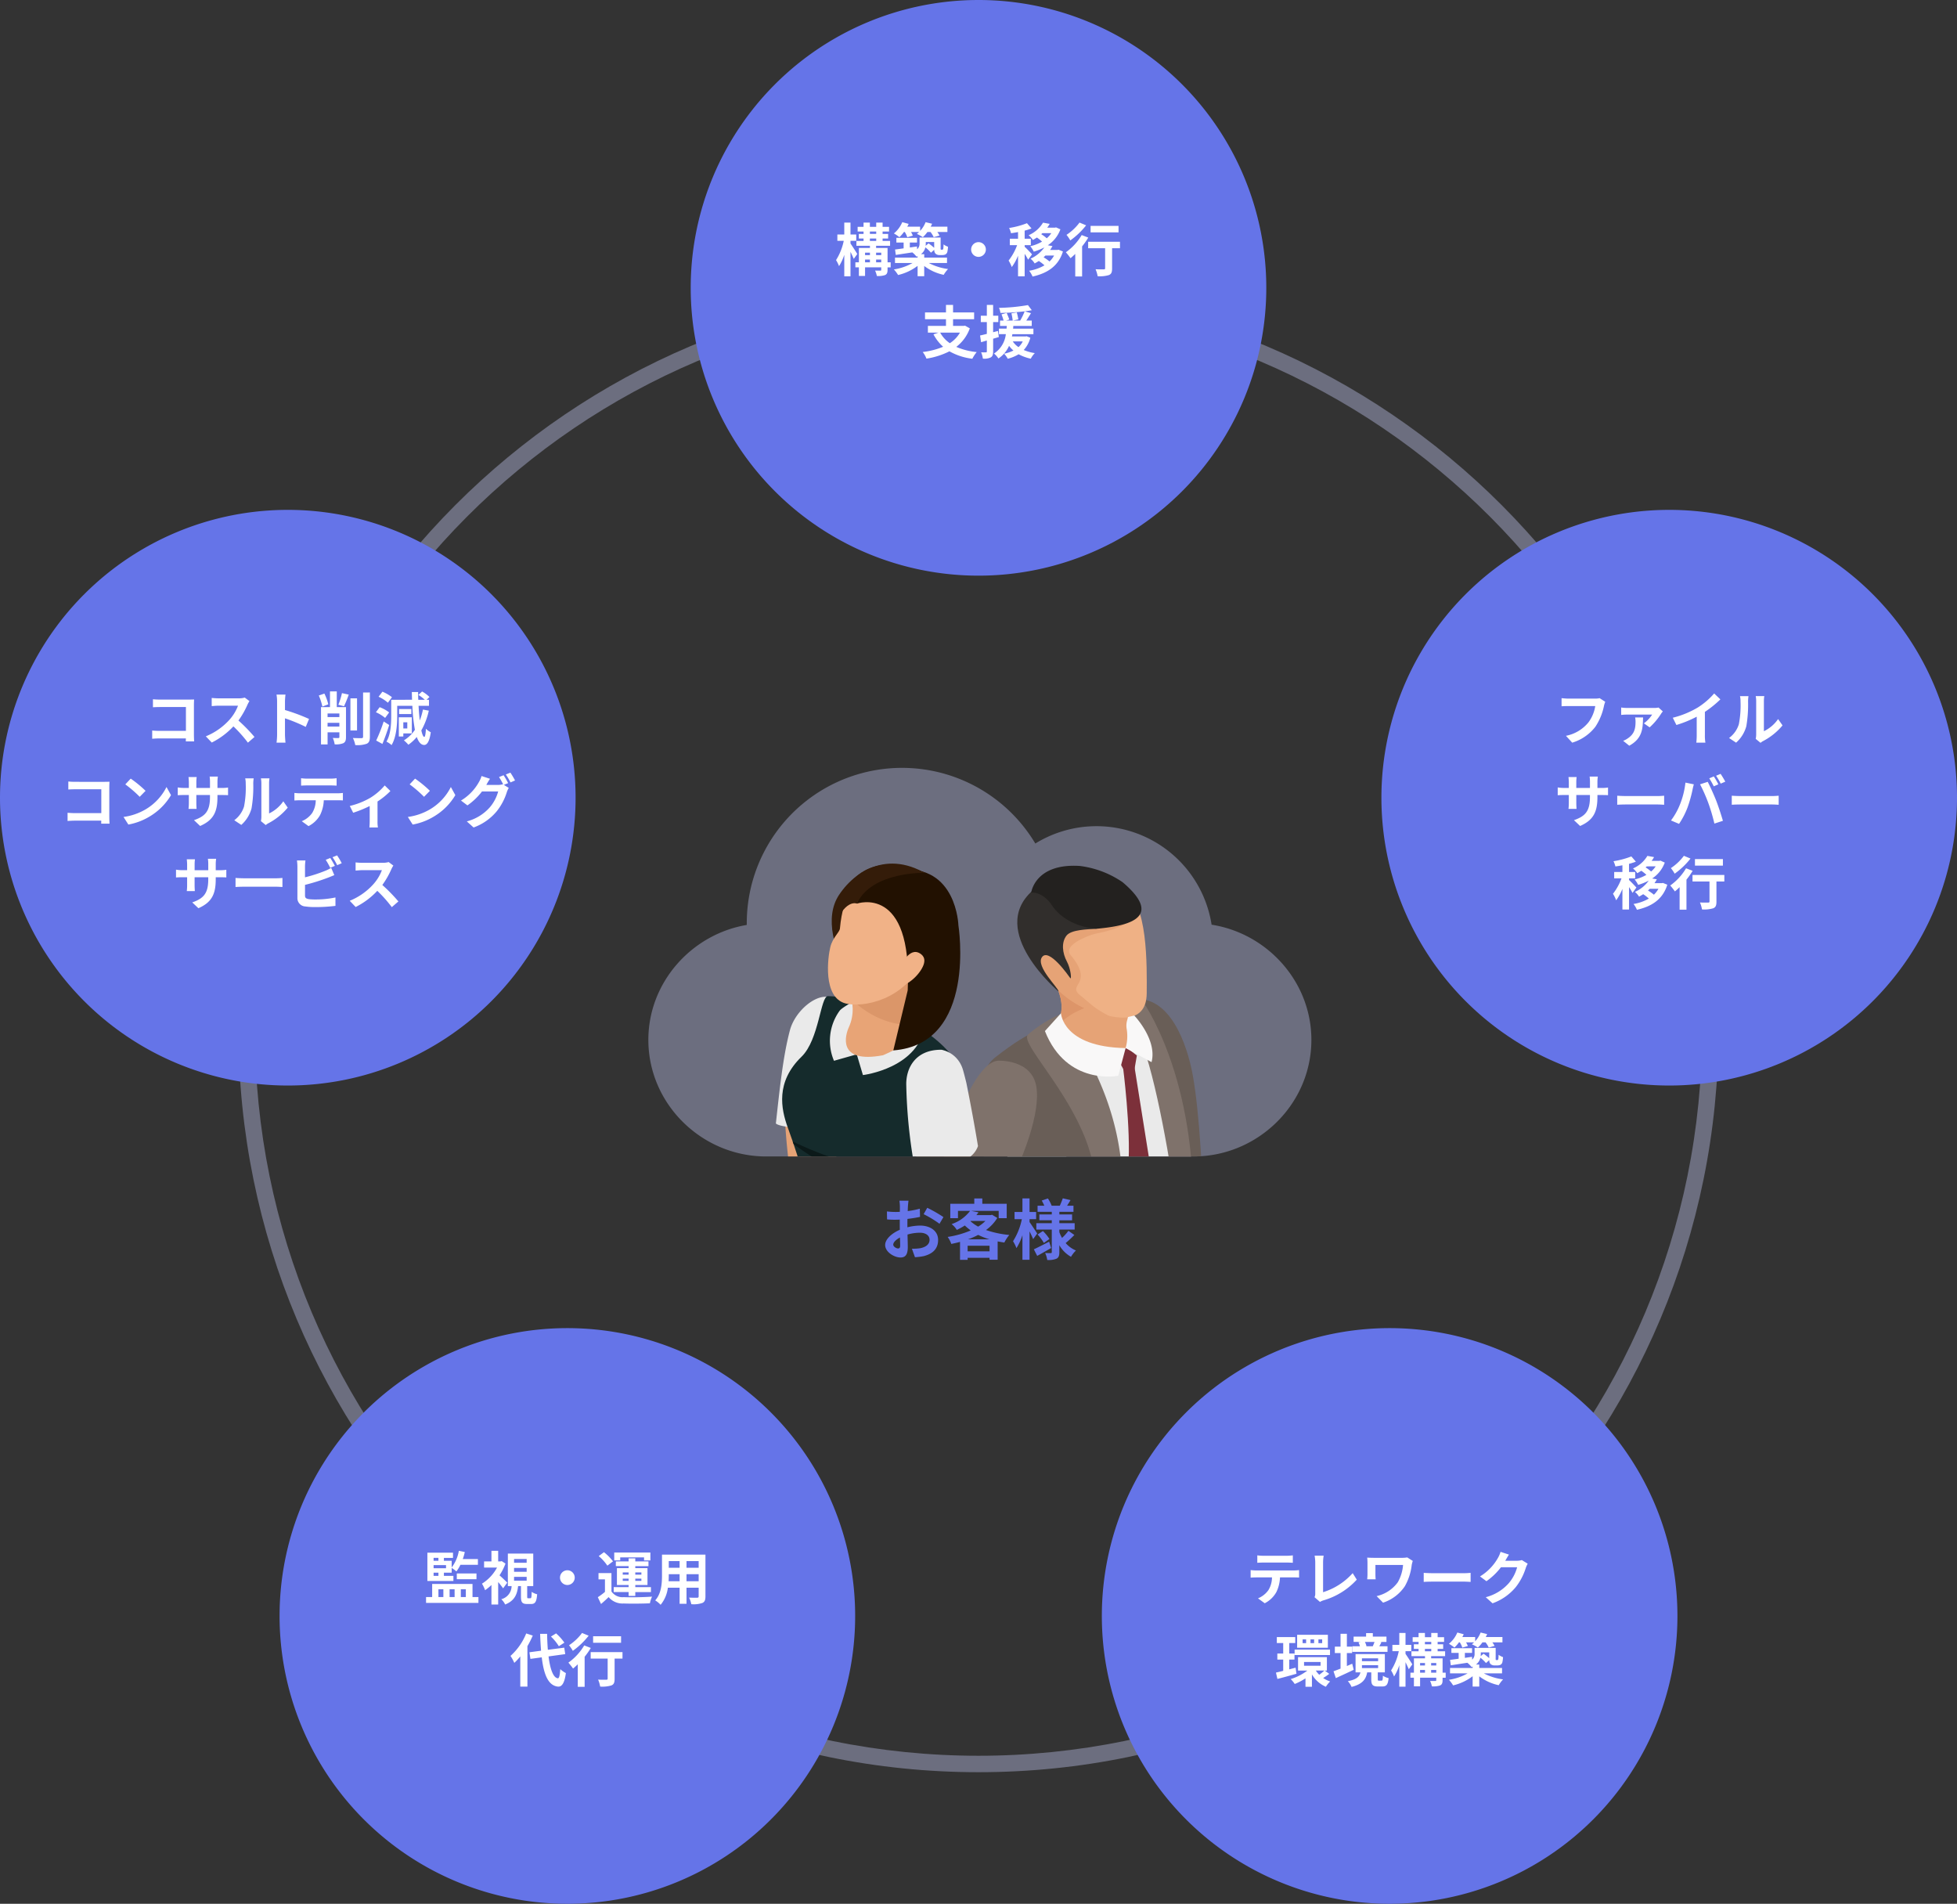 <svg xmlns="http://www.w3.org/2000/svg" xmlns:xlink="http://www.w3.org/1999/xlink" width="476" height="463" viewBox="0 0 476 463"><rect x="0" y="0" width="476" height="463" fill="#333333" stroke="none"/><defs><clipPath id="a"><path d="M137,144.135a28.344,28.344,0,0,0-42.878-19.743A37.763,37.763,0,0,0,23.939,143.8c0,.129,0,.263,0,.392C10.549,146.446,0,158.124,0,172.147,0,187.779,13.031,200.5,28.664,200.5H132.608c15.632,0,28.663-12.716,28.663-28.349C161.272,158,150.552,146.253,137,144.135Z" transform="translate(0 -106)"/></clipPath></defs><g transform="translate(-490 -923)"><g transform="translate(548 993)" fill="none" opacity="0.4"><path d="M180,0c99.411,0,180,80.813,180,180.5S279.411,361,180,361,0,280.187,0,180.5,80.589,0,180,0Z" stroke="none"/><path d="M 180 4 C 168.057 4 156.122 5.206 144.528 7.586 C 133.23 9.904 122.117 13.363 111.498 17.867 C 101.07 22.29 91.012 27.764 81.604 34.138 C 72.283 40.452 63.519 47.704 55.553 55.692 C 47.587 63.68 40.356 72.469 34.059 81.816 C 27.702 91.251 22.242 101.338 17.831 111.796 C 13.339 122.446 9.888 133.592 7.576 144.923 C 5.203 156.551 4 168.521 4 180.5 C 4 192.479 5.203 204.449 7.576 216.077 C 9.888 227.408 13.339 238.554 17.831 249.204 C 22.242 259.662 27.702 269.749 34.059 279.184 C 40.356 288.531 47.587 297.32 55.553 305.308 C 63.519 313.296 72.283 320.548 81.604 326.862 C 91.012 333.236 101.07 338.71 111.498 343.133 C 122.117 347.637 133.23 351.096 144.528 353.414 C 156.122 355.794 168.057 357 180 357 C 191.943 357 203.878 355.794 215.472 353.414 C 226.77 351.096 237.883 347.637 248.502 343.133 C 258.93 338.71 268.988 333.236 278.396 326.862 C 287.717 320.548 296.481 313.296 304.447 305.308 C 312.413 297.32 319.644 288.531 325.941 279.184 C 332.298 269.749 337.758 259.662 342.169 249.204 C 346.661 238.554 350.112 227.408 352.424 216.077 C 354.797 204.449 356 192.479 356 180.5 C 356 168.521 354.797 156.551 352.424 144.923 C 350.112 133.592 346.661 122.446 342.169 111.796 C 337.758 101.338 332.298 91.251 325.941 81.816 C 319.644 72.469 312.413 63.68 304.447 55.692 C 296.481 47.704 287.717 40.452 278.396 34.138 C 268.988 27.764 258.93 22.29 248.502 17.867 C 237.883 13.363 226.77 9.904 215.472 7.586 C 203.878 5.206 191.943 4 180 4 M 180 0 C 279.411 0 360 80.813 360 180.5 C 360 280.187 279.411 361 180 361 C 80.589 361 0 280.187 0 180.5 C 0 80.813 80.589 0 180 0 Z" stroke="none" fill="#c1c6f0"/></g><path d="M70,0A70,70,0,1,1,0,70,70,70,0,0,1,70,0Z" transform="translate(658 923)" fill="#6574e8"/><path d="M-29.484-4.228c-.224-.392-1.26-2-1.652-2.548v-.658h1.4v-1.54h-1.4v-2.884h-1.512v2.884h-1.68v1.54h1.554a14,14,0,0,1-1.876,4.69,7.988,7.988,0,0,1,.728,1.47,11.81,11.81,0,0,0,1.274-2.758V1.2h1.512V-4.76c.308.63.616,1.288.8,1.722Zm4.578,2.03V-2.87h1.246V-2.2Zm-2.688-.672h1.19V-2.2h-1.19Zm1.19-1.68v.6h-1.19v-.6Zm2.744,0v.6h-1.246v-.6Zm-2.758-3.444h1.54v.588h-1.54Zm0-1.694h1.54v.574h-1.54Zm5.054,7.49h-.756V-5.7h-2.786V-6.23h3.4V-7.406h-1.82v-.588h1.344v-1.12h-1.344v-.574h1.568v-1.148h-1.568v-1.022h-1.554v1.022h-1.54v-1.022h-1.54v1.022H-29.4v1.148h1.442v.574h-1.148v1.12h1.148v.588h-1.736V-6.23h3.29V-5.7h-2.688v3.5h-.854V-.98h.854V1.106h1.5V-.98h3.934v.588c0,.168-.056.21-.238.21s-.742.014-1.26-.014a5.8,5.8,0,0,1,.434,1.316,5.232,5.232,0,0,0,2-.224c.462-.224.6-.574.6-1.274v-.6h.756Zm3.444-7.378a6.387,6.387,0,0,1,.6,1.274l1.344-.392a6.293,6.293,0,0,0-.434-.882h1.96q-.273.252-.546.462a9.155,9.155,0,0,1,1.456.8,7.649,7.649,0,0,0,1.106-1.26h.77a6.494,6.494,0,0,1,.77,1.26l1.414-.406a5.778,5.778,0,0,0-.532-.854h2.45v-1.3h-4.06q.189-.357.336-.714l-1.582-.378A6.731,6.731,0,0,1-14.2-9.842v-1.036h-3.122q.189-.336.336-.672l-1.554-.42A7.144,7.144,0,0,1-20.58-9.226a9.051,9.051,0,0,1,1.344.91,8.317,8.317,0,0,0,1.092-1.26Zm7.14,2.436v1.414a13.418,13.418,0,0,0-1.372-1.092l-.7.6c.014-.2.028-.378.028-.574v-.35Zm3.122,5.1v-1.3H-13.2v-.84H-14a2.883,2.883,0,0,0,1.078-1.666,9.449,9.449,0,0,1,1.358,1.3l.8-.714a1.33,1.33,0,0,0,.308.952,1.382,1.382,0,0,0,.966.336h.686a1.844,1.844,0,0,0,.742-.14A1,1,0,0,0-7.6-4.662a7.02,7.02,0,0,0,.182-1.33A3.969,3.969,0,0,1-8.5-6.566a9.559,9.559,0,0,1-.056.966c-.028.168-.07.252-.112.28a.218.218,0,0,1-.168.042h-.224a.122.122,0,0,1-.126-.07c-.042-.042-.028-.182-.028-.42V-8.232h-5.124v1.4a1.812,1.812,0,0,1-.588,1.456l-.042-.686L-16.7-5.81v-1.2h1.75V-8.162h-5.026v1.148h1.764V-5.6c-.784.112-1.5.21-2.086.28L-20.118-4c1.134-.182,2.562-.392,4.018-.616a5.483,5.483,0,0,1,1.022,1.036c.1-.042.182-.07.266-.112v.35h-5.5v1.3h4.284A13.23,13.23,0,0,1-20.58-.476,8.62,8.62,0,0,1-19.558.882a12.48,12.48,0,0,0,4.746-2.226v2.52h1.61V-1.316A11.891,11.891,0,0,0-8.47.84,8.5,8.5,0,0,1-7.406-.574a13.784,13.784,0,0,1-4.69-1.47ZM0-7.112A1.8,1.8,0,0,0-1.792-5.32,1.8,1.8,0,0,0,0-3.528,1.8,1.8,0,0,0,1.792-5.32,1.8,1.8,0,0,0,0-7.112ZM13.02-4.144c-.266-.308-1.414-1.526-1.792-1.834v-.406h1.5V-7.938h-1.5V-9.912a14.6,14.6,0,0,0,1.666-.532l-1.106-1.274a20.013,20.013,0,0,1-4.34,1.162A5.771,5.771,0,0,1,7.91-9.282c.546-.07,1.12-.168,1.708-.28v1.624h-2v1.554H9.394A13.681,13.681,0,0,1,7.322-2.632a8.264,8.264,0,0,1,.77,1.582A12.441,12.441,0,0,0,9.618-3.822V1.2h1.61v-5.46a12.268,12.268,0,0,1,.84,1.414Zm5.362.294a5.9,5.9,0,0,1-1.106,1.442A11.062,11.062,0,0,0,15.834-3.43c.154-.14.308-.28.448-.42ZM17.71-9.3A5.8,5.8,0,0,1,16.6-8.05a8.787,8.787,0,0,0-1.344-.994c.1-.084.2-.168.28-.252Zm1.764,4.032-.294.056H17.416a9.354,9.354,0,0,0,.574-.938l-1.134-.2a7.883,7.883,0,0,0,3.066-3.878L18.858-10.7l-.266.07H16.716a8.041,8.041,0,0,0,.6-.924l-1.624-.294a7.545,7.545,0,0,1-3.5,3.052A5.421,5.421,0,0,1,13.23-7.644c.35-.182.672-.392.98-.588a9.7,9.7,0,0,1,1.246.994,10.133,10.133,0,0,1-2.87,1.12A6.049,6.049,0,0,1,13.44-4.8a13.036,13.036,0,0,0,2.576-1.036,8.106,8.106,0,0,1-3.36,2.744,4.711,4.711,0,0,1,1.008,1.162c.35-.2.686-.392,1.008-.6A10.512,10.512,0,0,1,16.044-1.47,10.771,10.771,0,0,1,12.32-.154a5.941,5.941,0,0,1,.826,1.414c3.542-.8,6.272-2.478,7.392-6.1Zm14.588-5.8h-6.8v1.582h6.8Zm-9.492-.8a12.455,12.455,0,0,1-3.164,2.982,9.679,9.679,0,0,1,.924,1.358A18.8,18.8,0,0,0,26.18-11.2ZM25.1-8.834a13.641,13.641,0,0,1-3.85,4.186,16.4,16.4,0,0,1,1.134,1.442c.378-.308.756-.658,1.148-1.036V1.232H25.2V-6.076a18.569,18.569,0,0,0,1.5-2.142Zm9.31,1.624H26.67v1.582H30.8V-.756c0,.21-.1.266-.35.266s-1.176.014-1.974-.028a7.079,7.079,0,0,1,.5,1.694A7.729,7.729,0,0,0,31.71.9c.616-.252.784-.714.784-1.61V-5.628h1.918Zm-38.92,22.1a7.481,7.481,0,0,1-2.464,2.576A7.5,7.5,0,0,1-9.324,14.89ZM-3.276,13.2l-.294.056H-6.188V11.628h5.124V9.976H-6.188V8.156H-7.91v1.82h-5.1v1.652h5.1v1.624h-4.4V14.89h2.59l-1.232.42A10.82,10.82,0,0,0-8.6,18.334a18.452,18.452,0,0,1-4.97,1.274,6.343,6.343,0,0,1,.91,1.61A18.673,18.673,0,0,0-7.07,19.44,14.924,14.924,0,0,0-1.5,21.246,8.552,8.552,0,0,1-.434,19.622a16.228,16.228,0,0,1-4.97-1.26,9.9,9.9,0,0,0,3.29-4.508Zm8.008,1.288-1.176.308V12.328h1.26v-1.54H3.556V8.156H2.03v2.632H.56v1.54H2.03V15.2c-.616.154-1.176.294-1.652.392L.63,17.228l1.4-.42v2.646c0,.182-.07.238-.238.238a11.041,11.041,0,0,1-1.148-.014,6.193,6.193,0,0,1,.42,1.54A3.575,3.575,0,0,0,3,20.91c.42-.266.56-.686.56-1.456v-3.08c.462-.126.924-.266,1.386-.406Zm6.034,2.534a4.5,4.5,0,0,1-1.036,1.4,5.12,5.12,0,0,1-1.4-1.4Zm.952-1.246-.266.042H8.134c.042-.182.07-.364.112-.546h5.11V13.924H8.414c.028-.224.042-.434.056-.658h4.48v-1.3H11.62c.364-.546.77-1.19,1.148-1.806l-1.54-.448c.63-.084,1.2-.168,1.736-.266L12.026,8.2a45.918,45.918,0,0,1-7.042.672,4.267,4.267,0,0,1,.35,1.232,55.3,55.3,0,0,0,5.894-.392,15.154,15.154,0,0,1-1.092,2.254H8.386l1.3-.294A14.061,14.061,0,0,0,9.31,9.976l-1.3.224a13.807,13.807,0,0,1,.308,1.764H6.706l.784-.252c-.126-.42-.42-1.092-.63-1.61l-1.26.35a14.715,14.715,0,0,1,.5,1.512H5.236v1.3H6.888c-.028.21-.042.434-.056.658H4.97v1.344H6.65a6.5,6.5,0,0,1-2.884,4.718,4.631,4.631,0,0,1,1.078,1.2,7.148,7.148,0,0,0,2.59-3.08A5.845,5.845,0,0,0,8.5,19.244a8.583,8.583,0,0,1-2.282.77,5.552,5.552,0,0,1,.9,1.232,9.738,9.738,0,0,0,2.646-1.092,10.677,10.677,0,0,0,2.954,1.078,5.5,5.5,0,0,1,.98-1.358A10.782,10.782,0,0,1,11,19.118a6.937,6.937,0,0,0,1.61-2.982Z" transform="translate(728 989)" fill="#fff"/><path d="M70,0A70,70,0,1,1,0,70,70,70,0,0,1,70,0Z" transform="translate(826 1047)" fill="#6574e8"/><path d="M-15.554-9.324l-1.372-.882a4.693,4.693,0,0,1-1.106.112H-24.5c-.462,0-1.26-.07-1.68-.112v1.974c.364-.028,1.036-.056,1.666-.056h6.524A8.862,8.862,0,0,1-19.628-4.34a9.313,9.313,0,0,1-5.488,3.29L-23.59.616a11.2,11.2,0,0,0,5.628-3.864,14.388,14.388,0,0,0,2.1-5.1A6.115,6.115,0,0,1-15.554-9.324Zm14,2.338L-2.59-7.924a5.61,5.61,0,0,1-1.134.1h-6.5a9.893,9.893,0,0,1-1.456-.112v1.806a13.456,13.456,0,0,1,1.456-.084h6.076A7.889,7.889,0,0,1-6.16-4.088l1.4.98A15.869,15.869,0,0,0-1.974-6.426,6.476,6.476,0,0,1-1.554-6.986Zm-4.8,1.47H-8.288a5.563,5.563,0,0,1,.1.994c0,1.764-.294,3.01-1.876,4.088a5,5,0,0,1-1.134.6l1.484,1.19C-6.44-.448-6.44-2.9-6.356-5.516Zm7.224.07L1.75-3.682A28.053,28.053,0,0,0,6.692-5.7v4.48a15.679,15.679,0,0,1-.1,1.834H8.806A9.625,9.625,0,0,1,8.68-1.218V-6.874a25.679,25.679,0,0,0,3.766-3.038l-1.512-1.442a17.948,17.948,0,0,1-3.948,3.4A22.512,22.512,0,0,1,.868-5.446ZM21.042-.308l1.176.966a2.991,2.991,0,0,1,.6-.42,15.415,15.415,0,0,0,4.746-3.822l-1.078-1.54A8.865,8.865,0,0,1,23.03-2.17V-9.492a7.109,7.109,0,0,1,.1-1.218H21.042a6.207,6.207,0,0,1,.112,1.2v8.162A5.327,5.327,0,0,1,21.042-.308ZM14.56-.518,16.268.616A8.209,8.209,0,0,0,18.76-3.4a30.89,30.89,0,0,0,.42-6.02,9.221,9.221,0,0,1,.1-1.274H17.22a5.313,5.313,0,0,1,.126,1.288,24.125,24.125,0,0,1-.406,5.544A6.6,6.6,0,0,1,14.56-.518Zm-32.018,14.33V13.35h1.036c.742,0,1.232.014,1.54.042V11.53a8.3,8.3,0,0,1-1.54.1h-1.036v-1.47a8.82,8.82,0,0,1,.1-1.3h-2a9.239,9.239,0,0,1,.084,1.3v1.47H-22.6V10.242a8.556,8.556,0,0,1,.084-1.26H-24.5c.042.42.084.854.084,1.26v1.386h-1.19a9.094,9.094,0,0,1-1.512-.126v1.9c.308-.028.812-.056,1.512-.056h1.19v1.9a11.322,11.322,0,0,1-.084,1.47h1.96c-.014-.28-.056-.854-.056-1.47v-1.9h3.318v.532c0,3.444-1.19,4.648-3.892,5.586l1.5,1.414C-18.3,19.4-17.458,17.284-17.458,13.812Zm4.816-.294v2.2c.518-.042,1.456-.07,2.254-.07H-2.87c.588,0,1.3.056,1.638.07v-2.2c-.364.028-.98.084-1.638.084h-7.518C-11.116,13.6-12.138,13.56-12.642,13.518ZM10.85,8.828,9.744,9.29a17.711,17.711,0,0,1,1.092,1.946l1.12-.49C11.69,10.228,11.2,9.346,10.85,8.828ZM12.5,8.2,11.4,8.66a14.59,14.59,0,0,1,1.12,1.918l1.12-.476A21.9,21.9,0,0,0,12.5,8.2ZM2.618,15.646A16.867,16.867,0,0,1,.434,19.538l1.96.826a19.249,19.249,0,0,0,2.072-4,32.6,32.6,0,0,0,1.19-4.214c.056-.308.21-.994.336-1.4l-2.044-.42A20.173,20.173,0,0,1,2.618,15.646Zm6.916-.294a43.258,43.258,0,0,1,1.456,4.942l2.072-.672c-.392-1.386-1.134-3.626-1.624-4.886-.532-1.358-1.5-3.514-2.072-4.592l-1.862.6A39.218,39.218,0,0,1,9.534,15.352Zm5.684-1.834v2.2c.518-.042,1.456-.07,2.254-.07H24.99c.588,0,1.3.056,1.638.07v-2.2c-.364.028-.98.084-1.638.084H17.472C16.744,13.6,15.722,13.56,15.218,13.518ZM-7.98,35.856c-.266-.308-1.414-1.526-1.792-1.834v-.406h1.5V32.062h-1.5V30.088a14.6,14.6,0,0,0,1.666-.532l-1.106-1.274a20.013,20.013,0,0,1-4.34,1.162,5.771,5.771,0,0,1,.462,1.274c.546-.07,1.12-.168,1.708-.28v1.624h-2v1.554h1.778a13.681,13.681,0,0,1-2.072,3.752,8.264,8.264,0,0,1,.77,1.582,12.441,12.441,0,0,0,1.526-2.772V41.2h1.61v-5.46a12.268,12.268,0,0,1,.84,1.414Zm5.362.294a5.9,5.9,0,0,1-1.106,1.442A11.062,11.062,0,0,0-5.166,36.57c.154-.14.308-.28.448-.42ZM-3.29,30.7A5.8,5.8,0,0,1-4.4,31.95a8.787,8.787,0,0,0-1.344-.994c.1-.084.2-.168.28-.252Zm1.764,4.032-.294.056H-3.584a9.353,9.353,0,0,0,.574-.938l-1.134-.2A7.883,7.883,0,0,0-1.078,29.78L-2.142,29.3l-.266.07H-4.284a8.041,8.041,0,0,0,.6-.924l-1.624-.294a7.545,7.545,0,0,1-3.5,3.052A5.421,5.421,0,0,1-7.77,32.356c.35-.182.672-.392.98-.588a9.7,9.7,0,0,1,1.246.994,10.133,10.133,0,0,1-2.87,1.12A6.049,6.049,0,0,1-7.56,35.2a13.036,13.036,0,0,0,2.576-1.036,8.106,8.106,0,0,1-3.36,2.744,4.711,4.711,0,0,1,1.008,1.162c.35-.2.686-.392,1.008-.6A10.512,10.512,0,0,1-4.956,38.53,10.771,10.771,0,0,1-8.68,39.846a5.941,5.941,0,0,1,.826,1.414c3.542-.8,6.272-2.478,7.392-6.1Zm14.588-5.8h-6.8v1.582h6.8Zm-9.492-.8A12.455,12.455,0,0,1,.406,31.124a9.679,9.679,0,0,1,.924,1.358A18.8,18.8,0,0,0,5.18,28.8ZM4.1,31.166a13.641,13.641,0,0,1-3.85,4.186,16.4,16.4,0,0,1,1.134,1.442c.378-.308.756-.658,1.148-1.036v5.474H4.2V33.924a18.569,18.569,0,0,0,1.5-2.142Zm9.31,1.624H5.67v1.582H9.8v4.872c0,.21-.1.266-.35.266s-1.176.014-1.974-.028a7.079,7.079,0,0,1,.5,1.694,7.729,7.729,0,0,0,2.73-.28c.616-.252.784-.714.784-1.61V34.372h1.918Z" transform="translate(896 1103)" fill="#fff"/><path d="M70,0A70,70,0,1,1,0,70,70,70,0,0,1,70,0Z" transform="translate(490 1047)" fill="#6574e8"/><path d="M-32.8-9.94v1.946c.392-.028,1.148-.056,1.736-.056h6.286v5.8h-6.454c-.63,0-1.26-.042-1.75-.084v2c.462-.042,1.26-.084,1.806-.084h6.384c0,.266,0,.5-.014.728h2.03c-.028-.42-.056-1.162-.056-1.652V-8.6c0-.406.028-.966.042-1.288-.238.014-.826.028-1.232.028H-31.08C-31.556-9.856-32.284-9.884-32.8-9.94Zm23.478.448-1.148-.854a5.018,5.018,0,0,1-1.442.182h-4.942a15.641,15.641,0,0,1-1.652-.1v1.988c.294-.014,1.064-.1,1.652-.1h4.746A10.847,10.847,0,0,1-14.2-4.942a15.694,15.694,0,0,1-5.74,4.018L-18.494.588A18.441,18.441,0,0,0-13.23-3.346,31.925,31.925,0,0,1-9.7.616l1.6-1.386a39.357,39.357,0,0,0-3.906-4,20.583,20.583,0,0,0,2.2-3.85A6.615,6.615,0,0,1-9.324-9.492ZM-2.6-1.344a15.377,15.377,0,0,1-.14,1.96H-.56C-.616.042-.686-.938-.686-1.344V-5.306A40.437,40.437,0,0,1,4.368-3.22l.8-1.932A45.725,45.725,0,0,0-.686-7.322V-9.394a15.221,15.221,0,0,1,.126-1.68H-2.744a9.718,9.718,0,0,1,.14,1.68ZM9.856-8.708A13.031,13.031,0,0,0,8.9-11.326l-1.358.476a13.852,13.852,0,0,1,.868,2.688ZM9.674-3.3v-.91h2.87v.91Zm2.87-3.178v.868H9.674v-.868Zm1.61-1.554h-2.24v-3.822H10.262v3.822H8.078V1.05h1.6V-1.9h2.87V-.756c0,.182-.07.238-.252.252s-.8,0-1.344-.028A6.154,6.154,0,0,1,11.4,1.022,4.73,4.73,0,0,0,13.51.742c.5-.266.644-.7.644-1.47Zm-.476-.21a30.049,30.049,0,0,0,1.148-2.828l-1.652-.364A17.194,17.194,0,0,1,12.292-8.6Zm3.164-1.918h-1.61v7.812h1.61Zm1.47-1.428V-.84c0,.266-.112.35-.378.364-.294,0-1.19,0-2.1-.042A6.39,6.39,0,0,1,16.408,1.2,6.894,6.894,0,0,0,19.194.882c.574-.28.77-.728.77-1.708V-11.592Zm7.028,1.148a10.149,10.149,0,0,0-2.324-1.344l-.938,1.232A8.927,8.927,0,0,1,24.346-9.1Zm-.686,3.7a8.792,8.792,0,0,0-2.31-1.274l-.91,1.232A9.161,9.161,0,0,1,23.674-5.4Zm-1.33,2.2A39.468,39.468,0,0,1,21.5.1l1.512.826c.574-1.4,1.176-3.066,1.652-4.606Zm5.74.2v1.5H28.1v-1.5ZM30.17-1.638v-3.92H27.006V-.882H28.1v-.756ZM30.058-7.56H27.076v1.218h2.982Zm2.814.126a15.83,15.83,0,0,1-.77,2.646c-.126-1.05-.224-2.254-.294-3.556h2.534v-1.47h-.574l.686-.672a7.4,7.4,0,0,0-1.792-1.344l-.9.84A9.043,9.043,0,0,1,33.32-9.814H31.738q-.042-.924-.042-1.89H30.17c.014.644.028,1.274.056,1.89H25.158v3.906c0,1.89-.1,4.466-1.162,6.272a5.409,5.409,0,0,1,1.246.84c1.176-1.96,1.372-5.012,1.372-7.112V-8.344H30.3a41.81,41.81,0,0,0,.616,5.838A8.647,8.647,0,0,1,28.238.056,8.772,8.772,0,0,1,29.33,1.12,10.444,10.444,0,0,0,31.374-.77C31.808.476,32.4,1.162,33.166,1.176c.574,0,1.26-.546,1.61-3.094A4.454,4.454,0,0,1,33.6-2.772c-.07,1.288-.21,2-.406,1.988-.252-.014-.49-.588-.714-1.582a17.228,17.228,0,0,0,1.82-4.8ZM-53.382,10.06v1.946c.392-.028,1.148-.056,1.736-.056h6.286v5.8h-6.454c-.63,0-1.26-.042-1.75-.084v2c.462-.042,1.26-.084,1.806-.084h6.384c0,.266,0,.5-.014.728h2.03c-.028-.42-.056-1.162-.056-1.652V11.4c0-.406.028-.966.042-1.288-.238.014-.826.028-1.232.028H-51.66C-52.136,10.144-52.864,10.116-53.382,10.06Zm15.176-.7-1.316,1.4a29.109,29.109,0,0,1,3.5,3.024l1.428-1.456A28.276,28.276,0,0,0-38.206,9.36Zm-1.75,9.324,1.176,1.848a15.162,15.162,0,0,0,5.194-1.974,14.887,14.887,0,0,0,5.18-5.18L-29.5,11.4a13.182,13.182,0,0,1-5.1,5.446A14.43,14.43,0,0,1-39.956,18.684Zm22.848-4.872V13.35h1.036c.742,0,1.232.014,1.54.042V11.53a8.3,8.3,0,0,1-1.54.1h-1.036v-1.47a8.82,8.82,0,0,1,.1-1.3h-2a9.239,9.239,0,0,1,.084,1.3v1.47h-3.318V10.242a8.556,8.556,0,0,1,.084-1.26H-24.15c.042.42.084.854.084,1.26v1.386h-1.19a9.094,9.094,0,0,1-1.512-.126v1.9c.308-.028.812-.056,1.512-.056h1.19v1.9a11.322,11.322,0,0,1-.084,1.47h1.96c-.014-.28-.056-.854-.056-1.47v-1.9h3.318v.532c0,3.444-1.19,4.648-3.892,5.586l1.5,1.414C-17.948,19.4-17.108,17.284-17.108,13.812Zm10.57,5.88,1.176.966a2.991,2.991,0,0,1,.6-.42A15.415,15.415,0,0,0-.014,16.416l-1.078-1.54A8.865,8.865,0,0,1-4.55,17.83V10.508a7.109,7.109,0,0,1,.1-1.218H-6.538a6.207,6.207,0,0,1,.112,1.2v8.162A5.327,5.327,0,0,1-6.538,19.692Zm-6.482-.21,1.708,1.134A8.209,8.209,0,0,0-8.82,16.6a30.89,30.89,0,0,0,.42-6.02A9.221,9.221,0,0,1-8.3,9.3H-10.36a5.313,5.313,0,0,1,.126,1.288,24.125,24.125,0,0,1-.406,5.544A6.6,6.6,0,0,1-13.02,19.482ZM3.234,9.262v1.806c.434-.028,1.022-.056,1.512-.056H10.36c.49,0,1.036.028,1.512.056V9.262a10.968,10.968,0,0,1-1.512.1H4.732A10.767,10.767,0,0,1,3.234,9.262ZM1.61,12.846V14.68c.392-.028.924-.056,1.344-.056H6.8a6.016,6.016,0,0,1-.868,3.094,5.816,5.816,0,0,1-2.534,2L5.04,20.91a6.718,6.718,0,0,0,2.814-2.688,8.882,8.882,0,0,0,.9-3.6h3.374c.392,0,.924.014,1.274.042v-1.82a10.588,10.588,0,0,1-1.274.084H2.954C2.52,12.93,2.03,12.888,1.61,12.846ZM15.078,16.01l.826,1.652a29.207,29.207,0,0,0,4.018-1.638v3.7c0,.49-.042,1.232-.07,1.512h2.072a7.8,7.8,0,0,1-.1-1.512v-4.8a18.351,18.351,0,0,0,3.136-2.548l-1.386-1.358a14.586,14.586,0,0,1-3.486,3A18.486,18.486,0,0,1,15.078,16.01ZM30.954,9.36l-1.316,1.4a29.109,29.109,0,0,1,3.5,3.024l1.428-1.456A28.276,28.276,0,0,0,30.954,9.36ZM29.2,18.684l1.176,1.848a15.162,15.162,0,0,0,5.194-1.974,14.887,14.887,0,0,0,5.18-5.18L39.662,11.4a13.182,13.182,0,0,1-5.1,5.446A14.43,14.43,0,0,1,29.2,18.684ZM52.486,8.534l-1.106.448A16.235,16.235,0,0,1,52.4,10.788l-.1-.056a4.41,4.41,0,0,1-1.218.168h-2.8c.014-.028.028-.042.042-.07A14.523,14.523,0,0,1,49.182,9.4L47.124,8.73a6.335,6.335,0,0,1-.63,1.456,12.107,12.107,0,0,1-4.368,4.508l1.568,1.176a15.73,15.73,0,0,0,3.542-3.388H51.17a9.9,9.9,0,0,1-1.988,3.808,11.2,11.2,0,0,1-5.642,3.472l1.652,1.484a13.039,13.039,0,0,0,5.642-3.962,14.214,14.214,0,0,0,2.45-4.662,5.605,5.605,0,0,1,.462-1.008l-1.19-.728,1.036-.434A17.8,17.8,0,0,0,52.486,8.534Zm1.652-.63-1.106.448a14.843,14.843,0,0,1,1.134,1.932l1.106-.476A19.989,19.989,0,0,0,54.138,7.9ZM-17.528,33.812V33.35h1.036c.742,0,1.232.014,1.54.042V31.53a8.3,8.3,0,0,1-1.54.1h-1.036v-1.47a8.82,8.82,0,0,1,.1-1.3h-2a9.239,9.239,0,0,1,.084,1.3v1.47h-3.318V30.242a8.556,8.556,0,0,1,.084-1.26H-24.57c.042.42.084.854.084,1.26v1.386h-1.19a9.094,9.094,0,0,1-1.512-.126v1.9c.308-.028.812-.056,1.512-.056h1.19v1.9a11.322,11.322,0,0,1-.084,1.47h1.96c-.014-.28-.056-.854-.056-1.47v-1.9h3.318v.532c0,3.444-1.19,4.648-3.892,5.586l1.5,1.414C-18.368,39.4-17.528,37.284-17.528,33.812Zm4.816-.294v2.2c.518-.042,1.456-.07,2.254-.07H-2.94c.588,0,1.3.056,1.638.07v-2.2c-.364.028-.98.084-1.638.084h-7.518C-11.186,33.6-12.208,33.56-12.712,33.518ZM10.332,28.66l-1.106.448a16.755,16.755,0,0,1,1.092,1.946l1.134-.476C11.186,30.06,10.682,29.178,10.332,28.66Zm1.652-.63-1.106.448a14.843,14.843,0,0,1,1.134,1.932l1.106-.476A15.455,15.455,0,0,0,11.984,28.03ZM4.3,29.262H2.226a11.584,11.584,0,0,1,.112,1.456v7.63a2.02,2.02,0,0,0,1.918,2.1,15.584,15.584,0,0,0,2.352.154,39.782,39.782,0,0,0,4.984-.294V38.264a23.718,23.718,0,0,1-4.872.49A13.093,13.093,0,0,1,5.1,38.67c-.63-.126-.91-.28-.91-.882V35.2A48.323,48.323,0,0,0,9.674,33.49c.462-.168,1.092-.434,1.638-.658l-.756-1.778a9.054,9.054,0,0,1-1.526.756,35.307,35.307,0,0,1-4.844,1.554V30.718A10.518,10.518,0,0,1,4.3,29.262Zm21.378,1.246-1.148-.854a5.018,5.018,0,0,1-1.442.182H18.144a15.641,15.641,0,0,1-1.652-.1v1.988c.294-.014,1.064-.1,1.652-.1H22.89a10.847,10.847,0,0,1-2.086,3.43,15.694,15.694,0,0,1-5.74,4.018l1.442,1.512a18.441,18.441,0,0,0,5.264-3.934A31.925,31.925,0,0,1,25.3,40.616l1.6-1.386a39.357,39.357,0,0,0-3.906-4,20.583,20.583,0,0,0,2.2-3.85A6.615,6.615,0,0,1,25.676,30.508Z" transform="translate(560 1103)" fill="#fff"/><path d="M70,0A70,70,0,1,1,0,70,70,70,0,0,1,70,0Z" transform="translate(558 1246)" fill="#6574e8"/><path d="M-32.536-6.524h1.176v.77h-1.176Zm1.176-3.6v.7h-1.176v-.7Zm1.848,2.52h-3.024v-.756h3.024Zm1.792,1.848h-2.31v-.77h1.89V-7.686a8.738,8.738,0,0,1,1.148.854,8.767,8.767,0,0,0,.98-1.61h4.256v-1.4h-3.682a13.359,13.359,0,0,0,.49-1.708l-1.442-.294a9.374,9.374,0,0,1-1.75,4.06V-9.422h-1.89v-.7h2.212v-1.26h-6.23v6.874h6.328Zm5.614.812V-6.328h-4.788v1.386Zm-9.254,2.45h1.2V-.6h-1.2Zm3.934,0V-.6h-1.218v-1.89Zm2.73,0V-.6h-1.218v-1.89ZM-23.072-.6V-3.78h-9.814V-.6H-34.37V.826h12.74V-.6Zm8.456-3.5c-.266-.28-1.274-1.246-1.89-1.778A14.081,14.081,0,0,0-15.05-8.736l-.924-.6-.28.07h-.574v-2.576h-1.638v2.576h-1.792v1.5h3.15a10.444,10.444,0,0,1-3.668,3.92,7.2,7.2,0,0,1,.756,1.582,11.361,11.361,0,0,0,1.554-1.26V1.218h1.638v-5.46a19.307,19.307,0,0,1,1.2,1.526Zm1.652-1.414H-9.9v.938h-3.066Zm0-2.17H-9.9v.938h-3.066Zm0-2.17H-9.9v.924h-3.066Zm3.43,9.548c-.21,0-.238-.042-.238-.434v-2.52H-8.3v-7.91h-6.174v7.91h.91A3.343,3.343,0,0,1-16.072-.07a4.17,4.17,0,0,1,.938,1.288c2.31-.924,2.926-2.478,3.15-4.48h.7V-.714c0,1.358.266,1.806,1.484,1.806h.98c.952,0,1.33-.476,1.47-2.366a4.1,4.1,0,0,1-1.33-.588C-8.708-.49-8.764-.308-9-.308ZM0-7.112A1.8,1.8,0,0,0-1.792-5.32,1.8,1.8,0,0,0,0-3.528,1.8,1.8,0,0,0,1.792-5.32,1.8,1.8,0,0,0,0-7.112Zm12.852-3.136h5.8v.742h1.54v-1.918H11.4v1.918h1.456Zm.616,5.712v-.546H14.9v.546Zm0-2.058H14.9v.546H13.468Zm4.536,0v.546H16.52v-.546Zm0,2.058H16.52v-.546H18ZM14.9-.882H16.52v-.924h3.808v-1.2H16.52v-.518h2.968v-4.1H16.52v-.49h3.206V-9.268H16.52V-10H14.9v.728H11.788V-8.12H14.9v.49H12.054v4.1H14.9v.518H11.27v1.2H14.9ZM11.1-9.282a12.166,12.166,0,0,0-2.2-2.226l-1.274.952a10.909,10.909,0,0,1,2.1,2.324Zm-.378,2.856H7.574V-4.9H9.142v3.052A16.778,16.778,0,0,1,7.406-.56L8.19,1.092C8.9.49,9.478-.042,10.038-.588A4.361,4.361,0,0,0,13.664.966c1.708.07,4.676.042,6.412-.042A7.591,7.591,0,0,1,20.594-.7c-1.932.154-5.236.2-6.916.126A3.22,3.22,0,0,1,10.724-1.96ZM28.98-4.438V-6.16h2.954v1.722Zm-4.354,0c.028-.518.042-1.022.042-1.47V-6.16H27.3v1.722Zm2.674-4.9v1.624H24.668V-9.338Zm4.634,1.624H28.98V-9.338h2.954Zm1.652-3.206H23.016v5c0,1.96-.126,4.452-1.652,6.132A6.15,6.15,0,0,1,22.68,1.288,8.017,8.017,0,0,0,24.444-2.87H27.3V1.036h1.68V-2.87h2.954v2.1c0,.252-.1.336-.364.336s-1.176.014-1.96-.028a6.294,6.294,0,0,1,.532,1.6A6.5,6.5,0,0,0,32.83.84c.56-.252.756-.7.756-1.6ZM-.728,10.494A12.645,12.645,0,0,0-2.744,8.24l-1.246.77a11.911,11.911,0,0,1,1.918,2.352Zm-9.282-2.24a14.633,14.633,0,0,1-3.822,5.46,10.693,10.693,0,0,1,.924,1.694,13.192,13.192,0,0,0,1.456-1.568v7.35h1.736V11.348a22.243,22.243,0,0,0,1.3-2.576ZM-.518,13.28l-.238-1.568-3.99.518c-.1-1.19-.154-2.506-.182-3.878H-6.622c.042,1.47.126,2.842.224,4.1l-2.828.378.238,1.61,2.758-.378c.5,4.27,1.61,6.9,3.976,7.126.784.042,1.54-.6,1.89-3.3a5.728,5.728,0,0,1-1.358-.952c-.112,1.554-.28,2.254-.6,2.226-1.12-.14-1.862-2.212-2.254-5.32Zm13.58-4.34h-6.8v1.582h6.8Zm-9.492-.8A12.455,12.455,0,0,1,.406,11.124a9.679,9.679,0,0,1,.924,1.358A18.8,18.8,0,0,0,5.18,8.8ZM4.1,11.166a13.641,13.641,0,0,1-3.85,4.186,16.4,16.4,0,0,1,1.134,1.442c.378-.308.756-.658,1.148-1.036v5.474H4.2V13.924a18.569,18.569,0,0,0,1.5-2.142Zm9.31,1.624H5.67v1.582H9.8v4.872c0,.21-.1.266-.35.266s-1.176.014-1.974-.028a7.079,7.079,0,0,1,.5,1.694,7.729,7.729,0,0,0,2.73-.28c.616-.252.784-.714.784-1.61V14.372h1.918Z" transform="translate(628 1312)" fill="#fff"/><path d="M70,0A70,70,0,1,1,0,70,70,70,0,0,1,70,0Z" transform="translate(758 1246)" fill="#6574e8"/><path d="M-32.186-10.738v1.806c.434-.028,1.022-.056,1.512-.056h5.614c.49,0,1.036.028,1.512.056v-1.806a10.968,10.968,0,0,1-1.512.1h-5.628A10.768,10.768,0,0,1-32.186-10.738ZM-33.81-7.154V-5.32c.392-.028.924-.056,1.344-.056h3.85a6.016,6.016,0,0,1-.868,3.094,5.816,5.816,0,0,1-2.534,2L-30.38.91a6.718,6.718,0,0,0,2.814-2.688,8.882,8.882,0,0,0,.9-3.6H-23.3c.392,0,.924.014,1.274.042v-1.82A10.588,10.588,0,0,1-23.3-7.07h-9.17C-32.9-7.07-33.39-7.112-33.81-7.154ZM-18.27-.56-16.94.588A3.613,3.613,0,0,1-16.114.21a17.544,17.544,0,0,0,8.12-5.04l-.994-1.582a16.042,16.042,0,0,1-7.2,4.634v-7.28a10.24,10.24,0,0,1,.14-1.6h-2.2a8.945,8.945,0,0,1,.154,1.6V-1.47A1.828,1.828,0,0,1-18.27-.56Zm23.9-8.82-1.344-.854a7.692,7.692,0,0,1-1.33.1H-3.738c-.658,0-1.274-.028-1.722-.056a10.827,10.827,0,0,1,.07,1.176v2.954a11.439,11.439,0,0,1-.07,1.148H-3.4c-.042-.434-.056-.938-.056-1.148V-8.4h6.72A10.055,10.055,0,0,1,1.988-4.2,8.671,8.671,0,0,1-3.164-.826L-1.6.77A10.2,10.2,0,0,0,3.71-3.248,13.641,13.641,0,0,0,5.376-8.442,8.518,8.518,0,0,1,5.628-9.38Zm2.66,2.9v2.2c.518-.042,1.456-.07,2.254-.07H18.06c.588,0,1.3.056,1.638.07v-2.2c-.364.028-.98.084-1.638.084H10.542C9.814-6.4,8.792-6.44,8.288-6.482ZM29.022-10.92l-2.044-.672a6.735,6.735,0,0,1-.63,1.47A12.327,12.327,0,0,1,21.98-5.614l1.568,1.162A15.958,15.958,0,0,0,27.076-7.84H31.01a9.952,9.952,0,0,1-1.988,3.822A11.157,11.157,0,0,1,23.38-.56L25.032.924a13.072,13.072,0,0,0,5.656-3.948A14.607,14.607,0,0,0,33.124-7.7a5.605,5.605,0,0,1,.462-1.008L32.158-9.59a4.489,4.489,0,0,1-1.218.168H28.126c.014-.028.028-.042.042-.07C28.336-9.8,28.7-10.43,29.022-10.92Zm-45.43,21.526h-.91V9.7h.91Zm-1.96,0h-.882V9.7h.882Zm-1.946,0h-.854V9.7h.854Zm5.292-2.03H-22.5v3.15h7.476ZM-23.114,13.5h8.61V12.188h-8.61Zm.238,3.08-1.54.406V14.61h1.274V13.14h-1.274V10.592h1.456V9.136h-4.48v1.456h1.554V13.14h-1.428v1.47h1.428v2.744c-.658.168-1.26.308-1.764.42l.35,1.54c1.344-.336,3.038-.8,4.634-1.26Zm7,.7a11.865,11.865,0,0,1-1.246,1.022,5.627,5.627,0,0,1-.826-1.022ZM-20.818,15.2H-16.8v.91h-4.018Zm5.04,2.086h.518V14.008h-7.014v3.276h2.268a13.256,13.256,0,0,1-4.06,2.072,6.512,6.512,0,0,1,.98,1.19,14.7,14.7,0,0,0,2.618-1.372v2.044H-18.9v-3.01a7.1,7.1,0,0,0,3.4,3.01,6.241,6.241,0,0,1,1.036-1.288,6.689,6.689,0,0,1-1.708-.84,15.524,15.524,0,0,0,1.484-1.008Zm12.1-6.972c-.112.336-.28.742-.42,1.05l.07.014H-5.81l.182-.042a4.465,4.465,0,0,0-.392-1.022Zm3.164,1.064h-2c.154-.28.336-.616.518-.994l-.35-.07H-.77V9.024H-4.088V8.17H-5.726v.854H-8.764v1.288h1.708l-.518.112a4.565,4.565,0,0,1,.35.952H-9.072v1.358H-.518ZM-9.1,15.618c-.434.182-.868.378-1.3.56v-3.15h1.274V11.46H-10.4V8.338h-1.54V11.46h-1.386v1.568h1.386v3.78c-.644.252-1.232.476-1.708.644l.56,1.666c1.274-.588,2.884-1.316,4.354-2.03Zm2.366.35H-2.8v.714H-6.734Zm0-1.666H-2.8V15H-6.734Zm4.144,5.432c-.252,0-.294-.042-.294-.392V17.718h1.722V13.28H-8.288v4.438H-7.1c-.252,1.022-.868,1.722-3.066,2.142a5.014,5.014,0,0,1,.91,1.4c2.674-.686,3.486-1.862,3.794-3.542h.994v1.638c0,1.33.28,1.792,1.6,1.792h1.092c.98,0,1.372-.42,1.526-2.03a3.989,3.989,0,0,1-1.386-.588c-.028,1.064-.1,1.2-.322,1.2Zm8.106-3.962c-.224-.392-1.26-2-1.652-2.548v-.658h1.4v-1.54h-1.4V8.142H2.352v2.884H.672v1.54H2.226A14,14,0,0,1,.35,17.256a7.988,7.988,0,0,1,.728,1.47,11.81,11.81,0,0,0,1.274-2.758V21.2H3.864V15.24c.308.63.616,1.288.8,1.722Zm4.578,2.03V17.13H11.34V17.8ZM7.406,17.13H8.6V17.8H7.406ZM8.6,15.45v.6H7.406v-.6Zm2.744,0v.6H10.094v-.6ZM8.582,12.006h1.54v.588H8.582Zm0-1.694h1.54v.574H8.582Zm5.054,7.49H12.88V14.3H10.094V13.77h3.4V12.594h-1.82v-.588H13.02v-1.12H11.676v-.574h1.568V9.164H11.676V8.142H10.122V9.164H8.582V8.142H7.042V9.164H5.6v1.148H7.042v.574H5.894v1.12H7.042v.588H5.306V13.77H8.6V14.3H5.908v3.5H5.054V19.02h.854v2.086h1.5V19.02H11.34v.588c0,.168-.056.21-.238.21s-.742.014-1.26-.014a5.8,5.8,0,0,1,.434,1.316,5.232,5.232,0,0,0,2-.224c.462-.224.6-.574.6-1.274v-.6h.756Zm3.444-7.378a6.387,6.387,0,0,1,.6,1.274l1.344-.392a6.293,6.293,0,0,0-.434-.882h1.96q-.273.252-.546.462a9.155,9.155,0,0,1,1.456.8,7.649,7.649,0,0,0,1.106-1.26h.77a6.494,6.494,0,0,1,.77,1.26l1.414-.406a5.778,5.778,0,0,0-.532-.854h2.45v-1.3H23.38q.189-.357.336-.714L22.134,8.03a6.731,6.731,0,0,1-1.33,2.128V9.122H17.682q.189-.336.336-.672l-1.554-.42a7.144,7.144,0,0,1-2.044,2.744,9.051,9.051,0,0,1,1.344.91,8.317,8.317,0,0,0,1.092-1.26Zm7.14,2.436v1.414a13.419,13.419,0,0,0-1.372-1.092l-.7.6c.014-.2.028-.378.028-.574v-.35Zm3.122,5.1v-1.3H21.8v-.84H21a2.883,2.883,0,0,0,1.078-1.666,9.449,9.449,0,0,1,1.358,1.3l.8-.714a1.33,1.33,0,0,0,.308.952,1.382,1.382,0,0,0,.966.336h.686a1.844,1.844,0,0,0,.742-.14,1,1,0,0,0,.462-.546,7.02,7.02,0,0,0,.182-1.33,3.969,3.969,0,0,1-1.078-.574,9.559,9.559,0,0,1-.056.966c-.028.168-.07.252-.112.28a.218.218,0,0,1-.168.042h-.224a.122.122,0,0,1-.126-.07c-.042-.042-.028-.182-.028-.42V11.768H20.664v1.4a1.812,1.812,0,0,1-.588,1.456l-.042-.686L18.3,14.19v-1.2h1.75V11.838H15.022v1.148h1.764V14.4c-.784.112-1.5.21-2.086.28L14.882,16c1.134-.182,2.562-.392,4.018-.616a5.483,5.483,0,0,1,1.022,1.036c.1-.042.182-.07.266-.112v.35h-5.5v1.3H18.97a13.23,13.23,0,0,1-4.55,1.568,8.62,8.62,0,0,1,1.022,1.358,12.48,12.48,0,0,0,4.746-2.226v2.52H21.8V18.684A11.891,11.891,0,0,0,26.53,20.84a8.5,8.5,0,0,1,1.064-1.414,13.784,13.784,0,0,1-4.69-1.47Z" transform="translate(828 1312)" fill="#fff"/><path d="M-17.024-12.992h-2.208a12.876,12.876,0,0,1,.112,1.408c0,.272,0,.736-.016,1.3-.32.016-.64.032-.928.032a17.742,17.742,0,0,1-2.208-.128l.032,1.936a19.616,19.616,0,0,0,2.24.08c.256,0,.544-.016.848-.032v1.344c0,.368,0,.752.016,1.136-1.968.848-3.568,2.3-3.568,3.7,0,1.7,2.192,3.04,3.744,3.04C-17.9.816-17.2.288-17.2-1.7c0-.544-.032-1.792-.064-3.056A10.787,10.787,0,0,1-14.256-5.2c1.392,0,2.352.64,2.352,1.728,0,1.168-1.024,1.808-2.32,2.048a12.32,12.32,0,0,1-1.968.112l.736,2.064A14.65,14.65,0,0,0-13.36.5c2.544-.64,3.536-2.064,3.536-3.952,0-2.208-1.936-3.488-4.4-3.488a13.258,13.258,0,0,0-3.072.416V-7.12c0-.464,0-.96.016-1.44,1.04-.128,2.144-.288,3.056-.5l-.048-1.984a19.6,19.6,0,0,1-2.944.576c.016-.4.032-.784.048-1.136C-17.136-12.016-17.072-12.7-17.024-12.992Zm4.56,1.728-.88,1.552A25.457,25.457,0,0,1-9.488-7.376l.96-1.632A33.435,33.435,0,0,0-12.464-11.264ZM-20.736-2.3c0-.56.656-1.216,1.632-1.744.032.864.048,1.6.048,2,0,.544-.224.672-.512.672C-19.984-1.376-20.736-1.808-20.736-2.3ZM-2.544-3.6A19.072,19.072,0,0,0-.08-4.672,17.377,17.377,0,0,0,2.656-3.6Zm-.1,2.928v-1.36H2.688v1.36Zm.768-7.392H1.68A9.2,9.2,0,0,1-.08-6.688,9.251,9.251,0,0,1-1.952-8ZM3.3-9.568l-.32.08H-.512c.176-.224.352-.448.512-.672l-1.776-.352H4.912v1.776H6.864v-3.5H.928v-1.3H-1.024v1.3h-5.84v3.5h1.872v-1.776h2.944A9.3,9.3,0,0,1-6.544-7.3,5.324,5.324,0,0,1-5.28-5.888,15.949,15.949,0,0,0-3.328-6.96a13.01,13.01,0,0,0,1.44,1.2A22.757,22.757,0,0,1-7.5-4.176a6.321,6.321,0,0,1,.88,1.7c.72-.144,1.424-.3,2.128-.5V1.392H-2.64V.9H2.688V1.36H4.656V-3.088c.528.1,1.072.192,1.632.272a9.327,9.327,0,0,1,1.2-1.84,24.413,24.413,0,0,1-5.664-1.2A10.234,10.234,0,0,0,4.576-8.8Zm10.976,4.56C14-5.44,12.848-7.2,12.416-7.792v-.7h1.6v-1.76h-1.6v-3.3H10.688v3.3H8.768V-8.5h1.776A16,16,0,0,1,8.4-3.136a9.129,9.129,0,0,1,.832,1.68,13.5,13.5,0,0,0,1.456-3.152V1.376h1.728v-6.9c.352.688.688,1.408.88,1.872Zm2.9,1.984c-1.36.7-2.768,1.424-3.712,1.856l.816,1.6c1.024-.56,2.272-1.264,3.392-1.92Zm-2.8-1.744a11.216,11.216,0,0,1,1.52,2.048l1.36-.96a10.961,10.961,0,0,0-1.584-1.936Zm7.5-.9A12.594,12.594,0,0,1,20.32-3.936a8.685,8.685,0,0,1-.656-1.408v-.624h3.728V-7.52H19.664v-.7h3.1V-9.648h-3.1v-.64H23.1v-1.488H21.552c.256-.4.544-.88.832-1.36L20.5-13.568c-.16.512-.48,1.248-.72,1.792H17.792a8.85,8.85,0,0,0-.912-1.76l-1.5.512A9.083,9.083,0,0,1,16-11.776H14.368v1.488h3.456v.64H14.8v1.424h3.024v.7h-3.76v1.552h3.76V-.512c0,.192-.064.272-.256.272s-.816,0-1.36-.032a5.919,5.919,0,0,1,.512,1.7,5.218,5.218,0,0,0,2.272-.32c.512-.288.672-.736.672-1.6V-2.16A7.589,7.589,0,0,0,22.5.656,7.082,7.082,0,0,1,23.7-.88a6.687,6.687,0,0,1-2.5-1.808,25.754,25.754,0,0,0,2.112-1.968Z" transform="translate(728 1228)" fill="#6574e8"/><g transform="translate(647.698 1109.752)" opacity="0.4"><path d="M137,144.135a28.344,28.344,0,0,0-42.878-19.743A37.763,37.763,0,0,0,23.939,143.8c0,.129,0,.263,0,.392C10.549,146.446,0,158.124,0,172.147,0,187.779,13.031,200.5,28.664,200.5H132.608c15.632,0,28.663-12.716,28.663-28.349C161.272,158,150.552,146.253,137,144.135Z" transform="translate(0 -106)" fill="#c1c6f0"/></g><g transform="translate(647.698 1109.752)" clip-path="url(#a)"><g transform="translate(10.847 23.275)"><g transform="translate(55.493 0.523)"><g transform="translate(2.06 199.229)"><path d="M357.635,287.766c15.946,9.2,16.027,24.124.188,33.331s-41.611,9.213-57.555,0-16.031-24.129-.189-33.331S341.688,278.557,357.635,287.766Z" transform="translate(-288.254 -280.859)" fill="#ebeded"/></g><path d="M312.684,285.138s-4.727,4.941-1.23,8.2,6.869,4.74,8.659,7.472,10.271,6.43,13.994,2.283c0,0,1.627-4.318-4.526-9.044s-6.731-7.825-8.215-9.855S312.684,285.138,312.684,285.138Z" transform="translate(-267.407 -79.378)" fill="#12191c"/><path d="M333.683,230.905s2.754,10.784-2.624,47.954c-4.616,31.938-6.337,51.192-6.007,54.043,0,0-6.326,5.843-13.163.524-4.785-3.728.773-78.037.773-78.037S329.494,239.778,333.683,230.905Z" transform="translate(-267.596 -124.461)" fill="#152b2c"/><path d="M301.986,292.382s-1.217,6.746,2.7,11.155,7.054,8.819,11.256,5.141-2.4-16.269-2.806-17.32S301.986,292.382,301.986,292.382Z" transform="translate(-274.573 -72.883)" fill="#12191c"/><path d="M300.977,301.857c-.459,11.664-.319,28.977,2.1,42.521.611,3.427,13.951,2.407,14.361,0,2.2-12.784,5.392-64.309,6.332-69.52-2.528-.084,0,0,0,0,.52-2.9,1.588-14.081,3.659-17.714,2.225-3.906,15.574-22.149,15.923-25.818-.139.212-41.717.97-42.588,3.135C295.877,246.679,301.083,299.186,300.977,301.857Z" transform="translate(-277.265 -124.104)" fill="#0c2937"/><path d="M300.977,301.857c-.459,11.664-.319,28.977,2.1,42.521.611,3.427,13.951,2.407,14.361,0,2.2-12.784,5.392-64.309,6.332-69.52-2.528-.084,0,0,0,0,.52-2.9,1.588-14.081,3.659-17.714,2.225-3.906,15.574-22.149,15.923-25.818-.139.212-41.717.97-42.588,3.135C295.877,246.679,301.083,299.186,300.977,301.857Z" transform="translate(-277.265 -124.104)" fill="#152b2c"/><path d="M314.05,196.322a71.712,71.712,0,0,0-7.483,4.547,63.865,63.865,0,0,0-9.907,7.86c-.89,1.085-4.062,3.78,3.375,18.425,0,0,11.72,16.3,6.56,32.464l-2.879,9.008s9.853,15.509,30.716,6.124c4.227-1.913,11.917-5.357,11.872-10.034,0,0-3.009-16.471-.728-32.967,1.971-14.261-.373-37.5-9.855-39.683C335.721,192.067,330.074,189.117,314.05,196.322Z" transform="translate(-280.217 -158.274)" fill="#eaeaea"/><path d="M313.567,199.994s2.021,15.416,1.309,24.583l5.273,31.994-.284-34.546-3.572-22.437Z" transform="translate(-264.49 -151.313)" fill="#7c303a"/><path d="M314.38,197.236l-1.137,4.268,1.137,2.021,2.258-.506.609-3.541Z" transform="translate(-264.768 -153.329)" fill="#7c303a"/><path d="M311.888,325.629a9.9,9.9,0,0,0,5.383,2.19c.16-7.457.672-27.042,1.826-38.8C320.543,274.26,324.769,240,324.769,240l-12.6,14.7C310.92,273.375,308.015,322.613,311.888,325.629Z" transform="translate(-267.596 -116.665)" fill="#0b1919"/><path d="M312.145,241.158s-.505,17.669-13.264,22c0,0-1.425-19.334,1.954-30.147C300.836,233.01,304.892,240.178,312.145,241.158Z" transform="translate(-277.337 -122.657)" fill="#0b1919"/><path d="M296.66,203.6c-.89,1.085-4.062,3.78,3.375,18.425,0,0,11.72,16.3,6.56,32.464l-2.879,9.008a21.9,21.9,0,0,0,11.861,8.316c6.354-19.9-.76-50.555-2.294-61.868-1.088-8.018-6.131-11.252-9.218-12.5A60.288,60.288,0,0,0,296.66,203.6Z" transform="translate(-280.217 -153.146)" fill="#d8d8d8"/><path d="M311.538,194.805s11.512,7.662,16.248,29.247c2.786,12.7-.936,34.444-6.4,41.736s-18.054,13.065-16.839,19.122c0,0-7.288.583-8.505-3.665s10.329-21.468,6.683-31.394-13.565-40.3-4.049-47.793S311.538,194.805,311.538,194.805Z" transform="translate(-280.701 -155.414)" fill="#695e57"/><path d="M317.918,202.931s9.021,31.134,11.518,73.3h0l3.276-3.115s0-45.385-3.276-63.506c-1.4-7.749-5.673-19.659-14.529-18.474C314.907,191.137,314.575,199.022,317.918,202.931Z" transform="translate(-263.349 -158.629)" fill="#695e57"/><path d="M309.022,193.06a31.69,31.69,0,0,0-7.727,4.87c-2.155,1.794,8.763,12.3,13.888,25.3,3.5,8.9,5.474,24.365.75,44.057C315.934,267.283,338.657,232.507,309.022,193.06Z" transform="translate(-275.25 -156.91)" fill="#7f726b"/><path d="M318.885,191.445s13.78,18.526,12.495,54.264l-.762,20.48s-6.742-62.579-15.006-70.423S318.885,191.445,318.885,191.445Z" transform="translate(-265.293 -158.97)" fill="#7f726b"/><g transform="translate(23.392)"><path d="M303.19,186.881s6.755,7.173,3.46,13.366c-1.841,3.464,4.967,9.766,14.369,7.521,0,0,4.075-1.761,3.373-3.234-1.588-3.31-.529-5.533.52-8.462C325.973,193.159,303.19,186.881,303.19,186.881Z" transform="translate(-296.779 -162.207)" fill="#e6a376"/><path d="M306.172,200.1a2.4,2.4,0,0,0-.284,1.352c2.948-4.237,9.727-5.7,9.727-5.7l-10.741-8.4c-.384-.124-.723-.219-1.014-.3l-.111.945C305.5,190.307,308.637,195.482,306.172,200.1Z" transform="translate(-296.301 -162.063)" fill="#dd9569"/><g transform="translate(0 1.22)"><path d="M302.5,193.5s4.172,10.329,12.37,13.917c7.305,3.167,15.385,4.7,15.461-3.343.037-6.389.355-22.712-5.667-24.928-7.777-2.884-11.217-7.472-18.869-3.063C305.8,176.082,297.211,181.974,302.5,193.5Z" transform="translate(-298.845 -174.254)" fill="#efb185"/><path d="M302.509,192.643a24.427,24.427,0,0,0,12.381,14.06,32.271,32.271,0,0,0,6.753,2.236c-3.882-1.958-4.356-2.673-7.571-5.325-3.2-2.636,3.642-2.584-2.251-9.735-2.017-2.429,4.653-4.911,6.341-5.238,10.021-2.01,9.774-5.141,9.558-7.626-.4-1.016-.86.212-1.386-.648l-1.243-1.655c-.149-.16-.3-.308-.42-.423a31.657,31.657,0,0,0-3.895-3.037c-4.274.828-16.483,3.2-16.726,3.315-.152.05-1.751,3.288-3.265,6.341A16.688,16.688,0,0,0,302.509,192.643Z" transform="translate(-298.849 -173.398)" fill="#e6a376"/><path d="M309.8,201.406c.013-.834-5.6-6.077-4.079-8.33,1.681-2.5,6.636,4.69,6.923,5.082.323.362.137-2.227-.83-4.042-1.109-2.06-1.4-4.66-.1-6.321,1.163-1.473,5.05-1.506,7.374-1.664-2.056-.875-5.894-.654-7.775-3.557-2.526-3.878-5.357-5.4-7.849-5.725C292.3,186.708,309.8,201.406,309.8,201.406Z" transform="translate(-299.739 -172.029)" fill="#312e2c"/></g><path d="M317.522,188.919s-7.3-.206-11.011-5.832c-.773-1.205-2.691-3.107-4.948-2.959,0,0,.9-7.184,11.817-6.482a23.564,23.564,0,0,1,10.407,3.945C334.807,186.939,323.257,188.363,317.522,188.919Z" transform="translate(-298.174 -173.597)" fill="#23211f"/></g><path d="M307.266,192.91s.377,8.206,15.725,8.472l-1.794,6.733s-12.517,2.558-17.838-10.873Z" transform="translate(-273.243 -157.038)" fill="#f9f8f8"/><path d="M313.928,201.127a10.614,10.614,0,0,0,.242-4.733,4.761,4.761,0,0,1,.167-2.156l.163-.659,1.532-.371s5.641,5.881,4.2,11.336Z" transform="translate(-264.181 -156.784)" fill="#f9f8f8"/><path d="M298.045,242.093s2.2,7.03,6.545,10.14,9.58,2.285,7.6-.949-4.315-11.607-8.836-14.146S298.045,242.093,298.045,242.093Z" transform="translate(-277.799 -119.568)" fill="#efb185"/><path d="M305.847,199.122s8.184-.409,9.32,6.258-3.661,17.662-4.764,20.093-9.967,18.1-9.967,18.1l12.814,24.872s-3.527,5.927-7.63,6.287c0,0-20.539-21.871-18.306-32.014S297.64,199.843,305.847,199.122Z" transform="translate(-287.145 -151.716)" fill="#7f726b"/><path d="M310.514,237.114s-4.339,15.394-11.793,21.828c0,0,.035,6.954,3.306,5.8,3.137-1.105,9.465-10.268,11.544-12.764C323.222,240.377,310.514,237.114,310.514,237.114Z" transform="translate(-277.219 -119.138)" fill="#152b2c"/></g><g transform="translate(0 0)"><path d="M266.331,271.357a16.187,16.187,0,0,0,1.413-2.539,10.6,10.6,0,0,1,2.836-5.255c1.711-4.588,2.836-31.434,2.836-31.434s-2.357-15.158-1.081-28.686S283,192.608,283,192.608c6.594,1.755,2.433,25.7,1.811,33.832-1.163,15.108-7.355,33.093-8.717,37.261a27.764,27.764,0,0,1,.39,5.347c-1.087,9.205-3.945,8.1-7.234,8.778-1.824.37.057-3.527.344-8.206-.6,1.172-1.655,2.987-2.546,3.146C265.729,273,265.88,271.829,266.331,271.357Z" transform="translate(-249.774 -156.961)" fill="#e6a376"/><g transform="translate(20.169 32.383)"><path d="M268.127,221.561c.884-7.927,1.709-16.26,3.421-22.675,1.3-4.861,6.837-9.395,10.164-7.816.137.067,1.612,1.018,1.735,1.09a8.141,8.141,0,0,1,3.863,5.9,7.979,7.979,0,0,1,.091,1.178c0,.626-.054,2.071-.171,4.086,0,0-.892,9.1-2.221,18.728C281.513,223.123,269.5,222.942,268.127,221.561Z" transform="translate(-268.127 -190.75)" fill="#eaeaea"/></g><g transform="translate(0 200.656)"><path d="M268.427,287.767c-14.813,8.551-14.887,22.413-.173,30.966s38.654,8.555,53.469,0,14.895-22.415.176-30.966S283.24,279.206,268.427,287.767Z" transform="translate(-257.268 -281.346)" fill="#ebeded"/></g><path d="M293.708,240.727s1.349-4.551-2.853,19.165c0,0-4.482,18.314-.715,29.152,2.721,7.814,3.629,12.82-2.407,39.226-.849,3.709,4.842,9.982-4.019,13.511-6.076,2.422-2.012,11.794-11.261,7.834-3.156-1.348,2.273-8.873,4.517-13.709,1.664-3.587,2.511-4.668.89-16.343-.594-4.294-.847-26.262-4.757-34.743s-8.388-40.37-3.068-57.893C270.033,226.927,279.876,239.7,293.708,240.727Z" transform="translate(-248.413 -127.349)" fill="#e6a376"/><g transform="translate(21.489 201.495)"><path d="M286.48,281.8s3.336,4.146,1.568,7.515-3.41,4.205-4.6,7.274-1.075,5.013-5.871,6.6-9.449,2.558-8.648-.752,3.741-7.794,3.741-7.794.546,5.093,6.323,2.064C282.942,294.634,287.773,286.155,286.48,281.8Z" transform="translate(-268.837 -281.798)" fill="#152b2c"/><path d="M280.51,285.6a57.477,57.477,0,0,0-.858,8.715l-1.737,1.423s.245-5.836-.054-6.466C277.861,289.272,280.233,285.6,280.51,285.6Z" transform="translate(-261.101 -278.538)" fill="#152b2c"/><path d="M278.758,287.3l-1.551,2.578v3.488l1.392.909Z" transform="translate(-261.661 -277.079)" fill="#152b2c"/></g><path d="M299.459,233.352a54.008,54.008,0,0,1,0,32.473s-5.1,17.755-2.091,28.589c2.169,7.814,4.361,13.364-5.557,37.113-1.111,2.664,6.237,4.248-2.392,11.282-3.329,2.715-6.066,15.023-12.7,9.984-2.68-2.038-.459-3.888,4-12.519a32,32,0,0,0,3.618-16.52c-.607-8.6.488-25.829-2.771-34.353s-9.289-36.4-5.591-56.049C275.978,233.352,293.031,242.5,299.459,233.352Z" transform="translate(-242.222 -121.84)" fill="#efb185"/><path d="M313.223,206.822c1.956,3.249,1.192,8.184-6.137,22.27-6.965,13.39.682,17.978,4,30.64,3.067,11.677.635,23.407-2.27,46.351-1.488,11.744-39.1,4.17-40.545-7.3-1.742-13.841-2.948-25.233,2.441-45.878,4-15.323,9.118-9.179,1.462-30.237-1.67-4.588-3.009-11.131,3.336-17.274,4.289-4.155,4.6-14.759,6.419-14.725C292.3,190.869,308.184,198.466,313.223,206.822Z" transform="translate(-249.094 -158.434)" fill="#152b2c"/><g transform="translate(31.779 210.903)"><path d="M292.2,286.863s3.3,4.174,1.5,7.526-3.445,4.177-4.664,7.233-1.114,5.006-5.925,6.558-9.467,2.48-8.642-.825,3.808-7.764,3.808-7.764.5,5.1,6.308,2.119C288.558,299.67,293.461,291.23,292.2,286.863Z" transform="translate(-274.378 -286.863)" fill="#152b2c"/><path d="M286.131,290.672a57.6,57.6,0,0,0-.936,8.707l-1.744,1.408s.292-5.836,0-6.464C283.451,294.324,285.855,290.672,286.131,290.672Z" transform="translate(-266.598 -283.597)" fill="#152b2c"/><path d="M284.372,292.363l-1.57,2.568-.033,3.487,1.388.92Z" transform="translate(-267.182 -282.147)" fill="#152b2c"/></g><path d="M277.561,193.842A12.46,12.46,0,0,0,276.194,206l5.541-1.57a28.526,28.526,0,0,1,0-13.306S278.153,193,277.561,193.842Z" transform="translate(-241.891 -158.044)" fill="#eaeaea"/><path d="M278.719,201.8l1.5,5.045s13.964-1.646,15.153-12.654C295.367,194.193,285.261,203.014,278.719,201.8Z" transform="translate(-238.876 -155.415)" fill="#eaeaea"/><g transform="translate(32.839)"><g transform="translate(0.916)"><path d="M282.441,181.138s12.666,7.907,12.415,22.179c-.024,2.052-3.418,11.23-7.1,9.954,0,0-17.9-21.221-10.543-32.334,4.358-6.59,13.618-11.718,24.22-3.009Z" transform="translate(-275.441 -173.315)" fill="#341c09"/></g><g transform="translate(3.291 20.271)"><path d="M276.72,191.057s4.675,6.436,1.778,12.721c-.8,1.737-3,8.921,8.312,6.792,0,0,11.958-4.941,8.78-8.689-2.13-2.489-4.092-6.011.208-17.653Z" transform="translate(-276.72 -184.229)" fill="#e8a476"/><g transform="translate(1.924 1.055)"><path d="M294.7,201.395a1.845,1.845,0,0,1,.485,1.205c-10.743,1.295-17.43-6.716-17.43-6.716l14.66-11.087h0s.663.52,1.64,1.391C290.9,195.886,292.734,199.092,294.7,201.395Z" transform="translate(-277.756 -184.797)" fill="#db9669"/></g></g><g transform="translate(0 4.824)"><path d="M281.705,177.232s-3.048.793-3.843,9.627c-.089.973-1.746,2.14-2.342,4.536-.6,2.429-1.909,12.229,3.713,13.709,4.073,1.072,14.48-.736,18.678-10.392C302.086,185.059,294.614,171.634,281.705,177.232Z" transform="translate(-274.948 -175.912)" fill="#f1b287"/></g><g transform="translate(7.047 1.437)"><path d="M278.742,182.383s13.539-4.77,12.35,21.1l-3.5,14.6c20.47-1.549,15.832-30.411,15.832-30.411s-.409-14.841-14.164-13.5C289.264,174.175,280.018,176.894,278.742,182.383Z" transform="translate(-278.742 -174.089)" fill="#221101"/></g><g transform="translate(1.142 0.261)"><path d="M281.468,182.925s-3.1-1.423-5.9,6.562c0,0,1.278-22.753,22.54-14.046C298.1,175.442,285.049,175.046,281.468,182.925Z" transform="translate(-275.563 -173.456)" fill="#341c09"/></g><g transform="translate(15.901 21.493)"><path d="M285.381,188.316s1.952-4.77,4.636-3.059c.858.544,1.737,1.631.193,4.045s-4.512,4.48-6.7,4.032Z" transform="translate(-283.509 -184.887)" fill="#f1b287"/></g></g><path d="M308.062,243.419c3.067,11.677.635,23.407-2.27,46.351-.609,4.794-7.236,6.367-14.969,5.773-.364-12.545,4.809-53.688,5.84-57.07,1.1-3.616,4.567-15.294-6.62-18.191-8.369-2.169-16.122-7.439-19.5-9.957-.071-.206-.139-.414-.214-.626,16.516,7.9,26.94,7.513,32.956,4.653a2.136,2.136,0,0,0-.141.316C297.956,226.273,304.739,230.757,308.062,243.419Z" transform="translate(-246.066 -142.121)" fill="#0b1919"/><g transform="translate(36.912 118.576)"><path d="M283.813,284.361l-1.419-21.525,31.384-21.225,1.406,21.527a3.267,3.267,0,0,1-1.163,3.091l-31.381,21.228A3.258,3.258,0,0,0,283.813,284.361Z" transform="translate(-272.637 -233.334)" fill="#45210c"/><g transform="translate(0 21.226)"><path d="M281.67,249.092c-2.69-1.324-4.714.022-4.515,3l1.408,21.514a10.321,10.321,0,0,0,5.229,7.769c2.7,1.324,4.716-.017,4.526-3L286.9,256.858A10.3,10.3,0,0,0,281.67,249.092Z" transform="translate(-277.141 -248.583)" fill="#8b4e29"/></g><g transform="translate(0 21.226)"><path d="M281.67,249.092c-2.69-1.324-4.714.022-4.515,3l1.408,21.514a10.321,10.321,0,0,0,5.229,7.769c2.7,1.324,4.716-.017,4.526-3L286.9,256.858A10.3,10.3,0,0,0,281.67,249.092Z" transform="translate(-277.141 -248.583)" fill="#8b4e29"/></g><path d="M309.16,237.562c.009-.006.013-.019.02-.024.071-.045.152-.085.219-.124a2.513,2.513,0,0,1,.251-.1.693.693,0,0,1,.171-.05c.017,0,.017-.007.03-.009a.3.3,0,0,1,.063-.026,2.2,2.2,0,0,1,.273-.046c.1-.015.206-.019.31-.024h.108a.282.282,0,0,0,.069,0c.065.006.113,0,.169.009a3.287,3.287,0,0,1,.422.059c.067.009.126.037.191.045a.8.8,0,0,0,.177.052,1.619,1.619,0,0,1,.2.063,5.13,5.13,0,0,1,.687.275,8.016,8.016,0,0,1,1.647,1.105c.082.072.152.15.232.221a.292.292,0,0,1,.074.067c.082.078.167.147.247.225.139.137.273.286.409.438.1.136.223.26.347.4.1.126.191.254.29.388s.18.247.273.381.167.245.24.377.158.254.236.377c.065.143.145.266.214.4s.134.273.2.4c.059.15.126.294.193.435a1.742,1.742,0,0,0,.086.24c.007.022.007.037.015.054.024.052.054.117.076.171.048.178.115.355.169.533.056.215.11.429.152.635.056.316.1.617.126.921l1.111,17.016-31.448,20.088-1.048-15.879a7.964,7.964,0,0,0-.524-2.272v-.022a10.846,10.846,0,0,0-1.142-2.2.04.04,0,0,0-.02-.019A10.188,10.188,0,0,0,283.1,260.3a.659.659,0,0,0-.087-.089,7.934,7.934,0,0,0-1.883-1.317,5.465,5.465,0,0,0-.89-.344,1.146,1.146,0,0,0-.182-.041,3.526,3.526,0,0,0-.765-.117.437.437,0,0,1-.082,0,2.763,2.763,0,0,0-.745.087.227.227,0,0,1-.03.007,2.774,2.774,0,0,0-.667.306Z" transform="translate(-276.601 -237.155)" fill="#673112"/><path d="M285.835,264.362a10.846,10.846,0,0,0-1.142-2.2.04.04,0,0,0-.02-.019A10.188,10.188,0,0,0,283.1,260.3a.659.659,0,0,0-.087-.089,7.934,7.934,0,0,0-1.883-1.317,5.465,5.465,0,0,0-.89-.344,1.146,1.146,0,0,0-.182-.041,3.526,3.526,0,0,0-.765-.117.437.437,0,0,1-.082,0c-.121,0-1.326.39-1.441.4,1.064-.836,3.3-2.093,4.461-3.015l26.928-18.21c.009-.006.013-.019.02-.024.071-.045.152-.085.219-.124a2.513,2.513,0,0,1,.251-.1.693.693,0,0,1,.171-.05c.017,0,.017-.007.03-.009a.3.3,0,0,1,.063-.026,2.2,2.2,0,0,1,.273-.046c.1-.015.206-.019.31-.024h.108a.282.282,0,0,0,.069,0c.065.006.113,0,.169.009a3.287,3.287,0,0,1,.422.059c.067.009.126.037.191.045a.8.8,0,0,0,.177.052,1.619,1.619,0,0,1,.2.063,5.13,5.13,0,0,1,.687.275,8.016,8.016,0,0,1,1.647,1.105c.082.072.152.15.232.221a.292.292,0,0,1,.074.067c.082.078.167.147.247.225.139.137.273.286.409.438.1.136.223.26.347.4.1.126.191.254.29.388s.18.247.273.381.167.245.24.377.158.254.236.377c.065.143.145.266.214.4s.134.273.2.4l.539,1.432c-7.749,5.847-23.253,15.665-31.253,21.819a8.8,8.8,0,0,0-.377-1.31Z" transform="translate(-276.601 -237.155)" fill="#45210c"/><g transform="translate(14.377 19.391)"><path d="M284.881,263.383l.36,6.56c.152,2.762,2.166,3.772,4.5,2.26L305.617,261.9a9.581,9.581,0,0,0,3.945-7.742l-.362-6.56Z" transform="translate(-284.881 -247.595)" fill="#251206"/></g><path d="M294.756,262l2.946-2.049V241.462h-2.946Z" transform="translate(-262.038 -233.463)" fill="#45210c"/><path d="M286.412,267.532l2.946-2.049V246.991h-2.946Z" transform="translate(-269.192 -228.721)" fill="#45210c"/><g transform="translate(32.066 18.548)"><g style="isolation:isolate"><g transform="translate(0 2.677)"><path d="M294.894,248.82l-.489-.238.27,3.822.488.243Z" transform="translate(-294.405 -248.583)" fill="#bb732c"/></g><path d="M298.872,247.381l-.5-.239-3.972,2.677.489.238Z" transform="translate(-294.405 -247.141)" fill="#fbc868"/><g transform="translate(0.489 0.239)"><path d="M294.668,249.946l.269,3.827,3.98-2.679-.27-3.824Z" transform="translate(-294.668 -247.27)" fill="#f4cd57"/></g></g></g><g transform="translate(16.323 29.82)"><g style="isolation:isolate"><g transform="translate(0 2.677)"><path d="M286.419,254.889l-.49-.238.27,3.822.488.243Z" transform="translate(-285.929 -254.651)" fill="#bb732c"/></g><path d="M290.4,253.449l-.5-.239-3.971,2.677.49.238Z" transform="translate(-285.929 -253.21)" fill="#fbc868"/><g transform="translate(0.49 0.239)"><path d="M286.193,256.014l.268,3.827,3.98-2.679-.27-3.824Z" transform="translate(-286.193 -253.339)" fill="#f4cd57"/></g></g></g><g transform="translate(14.031 3.027)"><g transform="translate(9.446 2.403)"><path d="M291.194,240.781l-1.413-.7.192,2.752,1.418.694Z" transform="translate(-289.781 -240.079)" fill="#45210c"/></g><path d="M286.109,243.305l.111,1.583.189,2.746-1.408-.7-.2-2.743-.107-1.59Z" transform="translate(-284.695 -235.508)" fill="#4f260e"/><path d="M285.9,245.069l8.129-5.469,1.209-.815,1.409.695-1.2.814-8.124,5.472-1.208.816-1.414-.7Z" transform="translate(-284.695 -238.785)" fill="#592a10"/><g transform="translate(1.414 0.695)"><path d="M285.456,246.261l.111,1.583.189,2.746,1.214-.806-.195-2.756,8.125-5.459.2,2.743,1.212-.811-.2-2.749-.123-1.594-1.2.814-8.124,5.472Z" transform="translate(-285.456 -239.159)" fill="#673112"/></g></g></g><path d="M294.867,198.749s-9.194-2.227-8.787,10.481,4.491,26.479,4.491,26.479.953,25.444-.143,29.846a8.315,8.315,0,0,1-1.989,3.707c-.609.682-1.317,1.686-1.538,4.515a6.652,6.652,0,0,1-1.343,3.616.961.961,0,0,0,.765,1.705,5.529,5.529,0,0,0,2.879-4.213s1.571.323-.682,5.9c-.41,1.014,1.345,1.805,4.519-1.256.548-.528,3.341-2.233,2.886-7.08-.351-3.715.1-5.316.669-8.544s4.93-20.233,4.2-34.917C300.409,221.369,301.386,199.55,294.867,198.749Z" transform="translate(-233.314 -151.637)" fill="#e6a376"/><g transform="translate(51.882 45.273)"><path d="M287,224.994a124.754,124.754,0,0,1-1.791-18.557c-.162-4.185,2.149-8.774,8.5-8.746a1.527,1.527,0,0,1,.351.065,6.771,6.771,0,0,1,4.523,3.735,7.481,7.481,0,0,1,.36.914c.154.5.466,1.657.866,3.289,0,0,1.529,7.443,2.838,15.422C300.395,227.494,288.429,225.753,287,224.994Z" transform="translate(-285.201 -197.69)" fill="#eaeaea"/></g></g></g></g></g></svg>